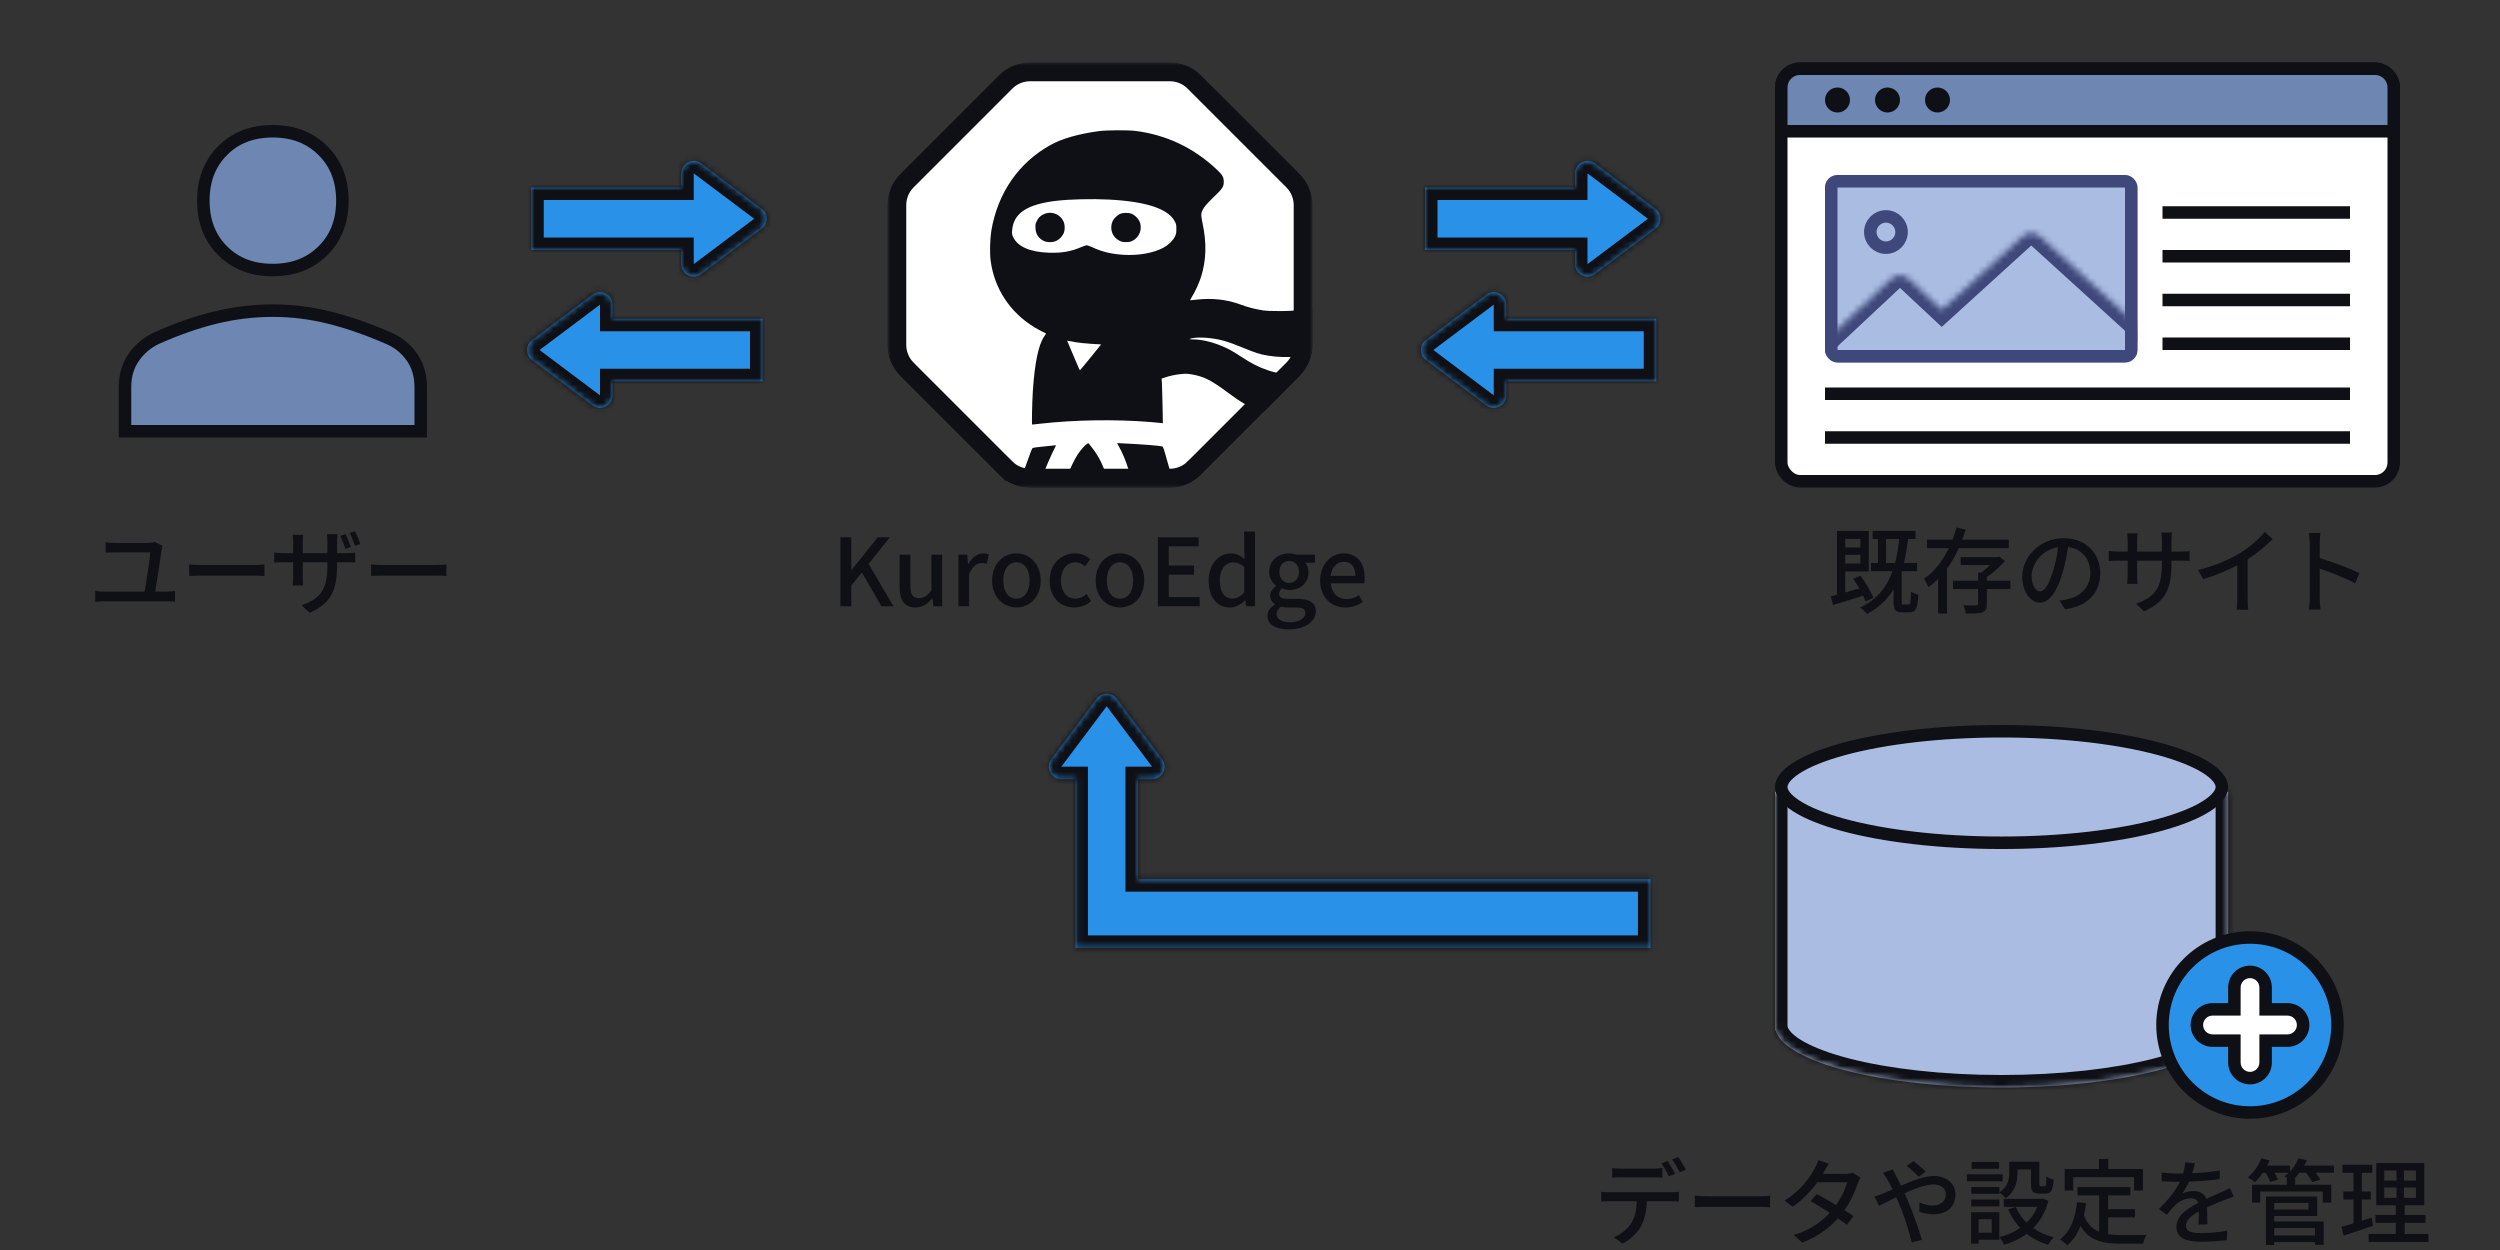 <svg width="400" height="200" viewBox="0 0 400 200" fill="none" xmlns="http://www.w3.org/2000/svg">
<rect x="0" y="0" width="400" height="200" fill="#333333" stroke="none"/>
<path d="M268.02 187.8L267.03 188.22C266.73 187.62 266.25 186.72 265.845 186.15L266.805 185.745C267.18 186.285 267.72 187.215 268.02 187.8ZM264.48 188.37H259.425C258.915 188.37 258.36 188.4 257.955 188.43V186.885C258.405 186.945 258.93 186.975 259.41 186.975H264.48C264.945 186.975 265.515 186.945 265.98 186.885V188.43C265.5 188.4 264.96 188.37 264.48 188.37ZM257.55 190.755H267.36C267.675 190.755 268.245 190.74 268.62 190.68V192.225C268.275 192.21 267.75 192.195 267.36 192.195H263.505C263.445 193.785 263.145 195.105 262.575 196.185C262.035 197.205 260.895 198.315 259.605 198.99L258.21 197.97C259.32 197.52 260.4 196.65 260.985 195.735C261.63 194.73 261.84 193.53 261.885 192.195H257.55C257.1 192.195 256.605 192.21 256.185 192.24V190.68C256.62 190.725 257.085 190.755 257.55 190.755ZM267.54 185.52L268.5 185.115C268.905 185.67 269.475 186.6 269.745 187.155L268.77 187.575C268.455 186.93 267.96 186.075 267.54 185.52ZM271.17 193.155V191.31C271.65 191.355 272.58 191.4 273.39 191.4H281.535C282.27 191.4 282.855 191.34 283.215 191.31V193.155C282.885 193.14 282.21 193.095 281.55 193.095H273.39C272.55 193.095 271.665 193.125 271.17 193.155ZM296.445 187.65L297.66 188.4C297.525 188.655 297.345 189.03 297.24 189.33C296.865 190.575 296.13 192.165 295.11 193.635C295.665 193.995 296.175 194.325 296.55 194.595L295.5 195.975C295.14 195.675 294.645 195.315 294.075 194.925C292.74 196.44 290.91 197.835 288.36 198.81L286.995 197.61C289.635 196.815 291.465 195.45 292.77 194.055C291.66 193.335 290.505 192.63 289.695 192.18L290.685 191.055C291.525 191.49 292.68 192.15 293.775 192.81C294.6 191.625 295.275 190.215 295.545 189.165H290.775C289.785 190.53 288.435 191.97 286.83 193.065L285.54 192.09C288.15 190.485 289.635 188.31 290.34 186.975C290.535 186.675 290.805 186.06 290.91 185.625L292.62 186.165C292.335 186.615 292.005 187.185 291.855 187.485L291.675 187.815H295.32C295.74 187.815 296.16 187.755 296.445 187.65ZM308.1 187.455L307.005 188.28C306.45 187.74 305.685 186.99 305.07 186.54L306.15 185.775C306.66 186.165 307.56 186.9 308.1 187.455ZM301.275 187.68L302.805 187.08C302.925 187.335 303.21 187.875 303.36 188.145C303.615 188.61 303.885 189.15 304.155 189.72C305.94 188.925 307.86 188.16 309.39 188.16C311.55 188.16 312.87 189.45 312.87 191.115C312.87 192.975 311.625 194.28 309.33 194.28C308.505 194.28 307.62 194.07 307.08 193.86L307.125 192.39C307.725 192.66 308.475 192.885 309.195 192.885C310.605 192.885 311.325 192.105 311.325 191.055C311.325 190.215 310.665 189.51 309.345 189.51C308.115 189.51 306.375 190.17 304.725 190.935C304.89 191.295 305.055 191.67 305.22 192.03C305.985 193.77 307.005 196.71 307.515 198.375L305.88 198.78C305.415 196.98 304.695 194.535 303.87 192.66L303.39 191.565C302.28 192.12 301.29 192.63 300.63 192.93L299.925 191.415C300.42 191.295 301.005 191.085 301.26 190.98C301.74 190.785 302.265 190.56 302.82 190.305C302.55 189.75 302.295 189.255 302.055 188.835C301.86 188.505 301.545 188.01 301.275 187.68ZM319.905 189.93V190.785C321.27 189.87 321.48 188.685 321.48 187.65V185.865H326.295V189.39C326.295 189.735 326.325 189.795 326.535 189.795H327.12C327.345 189.795 327.405 189.6 327.435 188.22C327.705 188.445 328.23 188.655 328.575 188.73C328.485 190.515 328.14 190.98 327.27 190.98H326.31C325.275 190.98 324.96 190.635 324.96 189.405V187.11H322.8V187.665C322.8 189.015 322.485 190.65 320.91 191.7C320.715 191.46 320.205 190.995 319.905 190.815V191.01H315.405V189.93H319.905ZM315.405 193.02V191.925H319.905V193.02H315.405ZM319.86 185.91V187.005H315.465V185.91H319.86ZM320.43 187.89V189H314.7V187.89H320.43ZM318.675 195.075H316.575V197.235H318.675V195.075ZM319.89 193.95V198.36H316.575V198.99H315.375V193.95H319.89ZM326.85 191.775L327.75 192.12C327.255 193.95 326.415 195.39 325.32 196.5C326.265 197.16 327.36 197.655 328.605 197.97C328.305 198.24 327.9 198.81 327.705 199.17C326.4 198.78 325.245 198.195 324.27 197.415C323.205 198.21 321.99 198.78 320.655 199.17C320.52 198.825 320.175 198.24 319.905 197.94C321.12 197.64 322.245 197.145 323.235 196.47C322.44 195.615 321.78 194.625 321.285 193.5L322.53 193.11C322.935 194.04 323.52 194.895 324.255 195.615C324.99 194.91 325.575 194.07 325.98 193.095H320.61V191.82H326.595L326.85 191.775ZM331.71 188.355V190.485H330.345V187.035H335.835V185.43H337.32V187.035H342.87V190.485H341.445V188.355H331.71ZM337.305 194.775V197.475C337.965 197.565 338.67 197.61 339.42 197.61C340.065 197.61 342.585 197.61 343.44 197.58C343.215 197.91 342.975 198.585 342.915 198.99H339.345C336.405 198.99 334.245 198.495 332.88 196.14C332.385 197.415 331.695 198.465 330.765 199.26C330.54 199.005 329.955 198.525 329.61 198.3C331.26 197.07 332.025 194.97 332.34 192.345L333.78 192.48C333.69 193.17 333.57 193.83 333.42 194.445C333.945 195.84 334.785 196.635 335.865 197.085V191.265H332.4V189.93H340.845V191.265H337.305V193.47H341.595V194.775H337.305ZM353.19 195.915H351.75C351.795 195.405 351.81 194.565 351.81 193.83C350.55 194.535 349.755 195.21 349.755 196.08C349.755 197.1 350.715 197.295 352.215 197.295C353.415 197.295 355.035 197.145 356.34 196.905L356.295 198.42C355.215 198.555 353.505 198.675 352.17 198.675C349.95 198.675 348.225 198.165 348.225 196.32C348.225 194.49 350.01 193.335 351.72 192.465C351.54 191.94 351.06 191.73 350.52 191.73C349.59 191.73 348.69 192.21 348.06 192.795C347.625 193.215 347.19 193.755 346.695 194.385L345.42 193.425C347.16 191.775 348.165 190.335 348.78 189.09H348.345C347.73 189.09 346.695 189.06 345.87 189V187.605C346.65 187.71 347.715 187.77 348.42 187.77C348.705 187.77 348.99 187.77 349.29 187.77C349.485 187.095 349.605 186.45 349.635 185.985L351.18 186.105C351.09 186.495 350.97 187.065 350.76 187.71C352.23 187.65 353.79 187.515 355.155 187.275V188.655C353.7 188.88 351.87 189 350.265 189.06C349.965 189.72 349.575 190.41 349.14 190.995C349.605 190.725 350.445 190.56 351.03 190.56C351.96 190.56 352.725 190.995 353.01 191.82C353.925 191.385 354.69 191.07 355.395 190.755C355.89 190.53 356.325 190.335 356.805 190.095L357.39 191.475C356.985 191.595 356.34 191.835 355.89 192.015C355.125 192.3 354.165 192.705 353.13 193.185C353.145 194.025 353.175 195.21 353.19 195.915ZM370.395 196.485H363.87V197.67H370.395V196.485ZM369.36 192.465H363.87V193.53H369.36V192.465ZM363.87 194.565V195.435H371.79V199.17H370.395V198.735H363.87V199.2H362.55V191.43H370.755V194.565H363.87ZM373.425 186.495V187.635H370.515C370.8 188.025 371.085 188.43 371.235 188.76L369.93 189.15C369.78 188.745 369.375 188.145 368.985 187.635H367.92C367.695 187.935 367.455 188.205 367.2 188.46H367.23V189.555H373.005V192.42H371.64V190.65H361.635V192.42H360.33V189.555H365.895V188.46H365.97C365.79 188.37 365.625 188.28 365.49 188.22C365.73 188.055 365.97 187.845 366.195 187.635H363.93C364.155 188.04 364.365 188.445 364.47 188.745L363.225 189.12C363.105 188.73 362.805 188.145 362.52 187.635H362.055C361.665 188.22 361.23 188.745 360.81 189.15C360.54 188.925 360 188.565 359.67 188.385C360.555 187.635 361.38 186.48 361.845 185.325L363.15 185.67C363.03 185.94 362.895 186.225 362.745 186.495H366.39V187.44C366.975 186.825 367.455 186.09 367.755 185.325L369.105 185.655C368.985 185.94 368.835 186.225 368.685 186.495H373.425ZM379.455 194.805L379.695 196.125C378.06 196.695 376.32 197.28 374.97 197.715L374.64 196.29C375.18 196.14 375.84 195.96 376.56 195.735V191.925H374.94V190.635H376.56V187.65H374.79V186.36H379.56V187.65H377.895V190.635H379.32V191.925H377.895V195.315C378.405 195.15 378.945 194.985 379.455 194.805ZM381.48 190.005V191.655H383.445V190.005H381.48ZM381.48 187.275V188.895H383.445V187.275H381.48ZM386.55 188.895V187.275H384.63V188.895H386.55ZM386.55 191.655V190.005H384.63V191.655H386.55ZM384.75 197.43H388.56V198.705H378.975V197.43H383.325V195.645H380.07V194.385H383.325V192.84H380.205V186.09H387.885V192.84H384.75V194.385H388.08V195.645H384.75V197.43Z" fill="#0F1015"/>
<mask id="mask0_1450_474" style="mask-type:luminance" maskUnits="userSpaceOnUse" x="142" y="10" width="68" height="68">
<path d="M210 10H142V78H210V10Z" fill="white"/>
</mask>
<g mask="url(#mask0_1450_474)">
<path d="M164.816 11.5H187.176C188.636 11.5 190.036 12.081 191.064 13.109L191.064 13.109L206.881 28.92C206.881 28.92 206.882 28.921 206.883 28.922C207.913 29.959 208.492 31.36 208.492 32.819V55.181C208.492 56.645 207.917 58.044 206.884 59.077L191.075 74.888C191.074 74.889 191.074 74.889 191.073 74.889C190.036 75.92 188.635 76.5 187.176 76.5H164.816C163.353 76.5 161.954 75.925 160.921 74.891L159.873 75.939L160.921 74.891L145.112 59.08C145.111 59.08 145.111 59.08 145.111 59.079C144.08 58.042 143.5 56.64 143.5 55.181V32.819C143.5 31.36 144.08 29.959 145.11 28.921C145.111 28.921 145.111 28.92 145.112 28.92L160.918 13.112C160.919 13.111 160.919 13.111 160.92 13.11C161.957 12.08 163.358 11.5 164.816 11.5Z" fill="white" stroke="#0F1015" stroke-width="3"/>
<path d="M191.318 76.652C189.978 77.543 189.072 77.589 188.151 77.002C187.945 76.873 187.717 76.637 187.602 76.447C187.488 76.241 187.146 75.175 186.765 73.797C186.186 71.688 186.11 71.475 185.95 71.429C185.562 71.307 182.646 71.079 179.693 70.942L178.726 70.896L178.992 71.376C179.578 72.404 180.119 73.698 180.591 75.206C180.773 75.792 180.895 76.294 180.872 76.325C180.812 76.386 177.424 77.314 177.386 77.284C177.37 77.269 177.241 76.858 177.096 76.37C176.472 74.315 175.749 72.899 174.622 71.498L174.15 70.904L173.929 71.018C173.632 71.17 172.924 71.97 172.437 72.701C171.942 73.447 171.257 74.863 170.77 76.157C170.572 76.683 170.389 77.139 170.359 77.17C170.313 77.216 167.078 76.073 166.941 75.959C166.834 75.883 168.364 72.358 168.958 71.277C168.973 71.254 168.889 71.246 168.775 71.254C168.653 71.269 167.862 71.353 167.001 71.437C166.141 71.52 165.372 71.627 165.281 71.657C165.113 71.734 165.007 72 164.177 74.353C163.636 75.898 163.591 75.997 163.18 76.34C162.571 76.865 161.604 77.132 160.865 76.766C160.865 76.766 162.449 78.015 164.961 78C168.159 77.985 187.625 78 187.625 78C187.625 78 189.567 77.939 191.318 76.652ZM177.279 31.996C183.377 32.309 186.894 33.489 187.915 35.567C188.105 35.94 188.128 36.078 188.128 36.717C188.128 37.38 188.105 37.486 187.877 37.951C187.572 38.567 186.872 39.252 186.095 39.679C184.519 40.554 181.961 41.004 179.563 40.829C177.591 40.684 176.297 40.372 174.645 39.618C174.257 39.451 173.876 39.306 173.785 39.306C173.693 39.306 173.305 39.443 172.917 39.603C171.265 40.311 169.78 40.57 167.725 40.501C164.733 40.402 162.746 39.534 162.03 38.027C161.825 37.578 161.809 37.494 161.847 36.961C162.045 34.189 164.23 32.735 169.019 32.187C171.166 31.943 174.637 31.86 177.279 31.996ZM202.181 65.924C202.151 65.901 201.633 65.734 201.298 65.612C199.783 65.079 198.558 64.371 196.54 62.879C193.746 60.792 192.574 60.206 190.572 59.886C189.917 59.78 189.673 59.78 188.927 59.856C188.052 59.94 187.267 60.107 186.346 60.412L185.859 60.572L185.912 61.379C185.935 61.82 185.981 63.434 186.011 64.957L186.057 67.729L185.722 67.675C185.539 67.653 184.755 67.576 183.979 67.516C178.49 67.074 171.988 67.173 166.545 67.782C165.814 67.866 165.182 67.934 165.144 67.934C165.068 67.934 165.136 64.531 165.25 62.643C165.54 58.127 166.156 55.135 167.085 53.81C167.253 53.574 167.382 53.369 167.367 53.353C167.352 53.346 167.123 53.232 166.849 53.102C166.575 52.973 165.989 52.653 165.547 52.387C161.627 50.026 159.099 46.196 158.505 41.719C158.338 40.478 158.399 38.209 158.619 36.877C159.647 30.854 163.005 26.004 168.105 23.187C169.925 22.175 172.544 21.428 175.833 20.979C177.028 20.819 180.423 20.796 181.619 20.941C186.658 21.565 191.097 23.69 194.82 27.253C195.604 28.007 195.794 28.365 195.802 29.058C195.809 29.872 195.619 30.162 194.279 31.441C192.703 32.941 192.201 33.656 192.201 34.433C192.201 34.593 192.285 35.111 192.383 35.59C193.091 38.872 193.015 41.658 192.147 44.369C191.843 45.313 191.249 46.608 190.731 47.453C190.541 47.765 190.396 48.031 190.404 48.039C190.419 48.054 190.868 48.009 191.409 47.948C193.975 47.651 196.327 47.917 198.588 48.762C199.578 49.136 200.803 49.455 201.946 49.638C202.646 49.745 203.247 49.775 204.991 49.775C207.122 49.767 208.363 49.577 210 49.288C210 49.288 209.992 54.1 209.992 55.036C209.992 55.973 209.84 56.658 209.84 56.658C206.909 57.404 203.293 57.206 201.055 56.475C200.621 56.331 199.601 55.942 198.778 55.6C196.365 54.595 195.139 54.26 193.343 54.077C192.33 53.978 191.356 53.985 190.808 54.107C190.168 54.244 190.183 54.305 190.868 54.305C192.163 54.305 193.769 54.663 195.307 55.288C196.456 55.752 197.256 56.186 198.687 57.138C201.443 58.965 204.039 59.985 208.021 60.061L202.181 65.924ZM172.14 54.762C172.65 54.846 173.762 54.96 174.622 55.013L176.183 55.105L174.508 57.176C173.579 58.31 172.81 59.247 172.787 59.247C172.765 59.254 172.513 58.714 172.239 58.051C171.958 57.397 171.508 56.331 171.234 55.683L170.739 54.511L170.983 54.556C171.12 54.579 171.638 54.671 172.14 54.762Z" fill="#0F1015"/>
<path d="M177.37 31.928C183.468 32.24 186.985 33.421 188.006 35.499C188.196 35.872 188.219 36.009 188.219 36.649C188.219 37.311 188.196 37.418 187.968 37.882C187.663 38.499 186.963 39.184 186.186 39.611C184.61 40.486 182.052 40.936 179.654 40.761C177.682 40.616 176.388 40.304 174.736 39.55C174.348 39.382 173.967 39.238 173.876 39.238C173.784 39.238 173.396 39.375 173.008 39.535C171.356 40.243 169.871 40.502 167.816 40.433C164.824 40.334 162.837 39.466 162.121 37.959C161.916 37.509 161.9 37.426 161.938 36.893C162.136 34.121 164.321 32.667 169.11 32.119C171.257 31.875 174.728 31.791 177.37 31.928Z" fill="white"/>
<path d="M172.141 54.762C172.651 54.846 173.762 54.96 174.622 55.014L176.183 55.105L174.508 57.176C173.579 58.31 172.81 59.247 172.788 59.247C172.765 59.255 172.514 58.714 172.24 58.051C171.958 57.397 171.509 56.331 171.235 55.684L170.74 54.511L170.983 54.557C171.12 54.58 171.638 54.671 172.141 54.762Z" fill="white"/>
<path d="M166.993 34.273C166.429 34.54 166.11 34.867 165.843 35.453C165.668 35.849 165.645 35.963 165.676 36.519C165.729 37.471 166.163 38.133 166.993 38.544C167.526 38.803 168.416 38.811 168.987 38.552C169.452 38.347 169.947 37.844 170.175 37.342C170.426 36.793 170.403 35.903 170.129 35.362C169.52 34.189 168.157 33.717 166.993 34.273Z" fill="#0F1015"/>
<path d="M179.303 34.182C178.854 34.342 178.199 34.958 178.009 35.407C177.491 36.618 177.963 37.958 179.12 38.522C179.486 38.704 179.653 38.735 180.163 38.735C180.674 38.735 180.841 38.704 181.206 38.522C182.348 37.966 182.851 36.519 182.303 35.392C182.051 34.874 181.465 34.334 180.986 34.174C180.544 34.022 179.737 34.029 179.303 34.182Z" fill="#0F1015"/>
</g>
<path d="M134.469 97V85.96H136.209V91.18H136.254L140.454 85.96H142.389L138.969 90.22L142.959 97H141.024L137.904 91.6L136.209 93.67V97H134.469ZM146.461 97.195C144.706 97.195 143.941 96.04 143.941 93.94V88.75H145.666V93.73C145.666 95.155 146.071 95.71 147.046 95.71C147.811 95.71 148.336 95.35 149.026 94.48V88.75H150.751V97H149.341L149.206 95.755H149.161C148.411 96.625 147.601 97.195 146.461 97.195ZM153.347 97V88.75H154.757L154.892 90.235H154.937C155.522 89.17 156.392 88.54 157.277 88.54C157.682 88.54 157.952 88.6 158.207 88.72L157.892 90.22C157.607 90.13 157.397 90.085 157.067 90.085C156.392 90.085 155.582 90.55 155.057 91.855V97H153.347ZM162.624 97.195C160.584 97.195 158.739 95.62 158.739 92.89C158.739 90.13 160.584 88.54 162.624 88.54C164.664 88.54 166.509 90.13 166.509 92.89C166.509 95.62 164.664 97.195 162.624 97.195ZM162.624 95.785C163.929 95.785 164.739 94.63 164.739 92.89C164.739 91.135 163.929 89.965 162.624 89.965C161.334 89.965 160.524 91.135 160.524 92.89C160.524 94.63 161.334 95.785 162.624 95.785ZM171.898 97.195C169.663 97.195 167.953 95.62 167.953 92.89C167.953 90.13 169.858 88.54 172.033 88.54C173.083 88.54 173.848 88.96 174.448 89.485L173.593 90.61C173.143 90.205 172.678 89.965 172.108 89.965C170.728 89.965 169.738 91.135 169.738 92.89C169.738 94.63 170.683 95.785 172.063 95.785C172.753 95.785 173.368 95.455 173.863 95.035L174.568 96.175C173.818 96.85 172.843 97.195 171.898 97.195ZM179.191 97.195C177.151 97.195 175.306 95.62 175.306 92.89C175.306 90.13 177.151 88.54 179.191 88.54C181.231 88.54 183.076 90.13 183.076 92.89C183.076 95.62 181.231 97.195 179.191 97.195ZM179.191 95.785C180.496 95.785 181.306 94.63 181.306 92.89C181.306 91.135 180.496 89.965 179.191 89.965C177.901 89.965 177.091 91.135 177.091 92.89C177.091 94.63 177.901 95.785 179.191 95.785ZM185.255 97V85.96H191.78V87.415H186.995V90.49H191.045V91.96H186.995V95.53H191.945V97H185.255ZM196.788 97.195C194.718 97.195 193.383 95.62 193.383 92.89C193.383 90.205 195.078 88.54 196.923 88.54C197.868 88.54 198.468 88.9 199.143 89.47L199.068 88.105V85.045H200.793V97H199.383L199.233 96.07H199.188C198.573 96.7 197.718 97.195 196.788 97.195ZM197.193 95.77C197.883 95.77 198.468 95.455 199.068 94.765V90.73C198.453 90.175 197.868 89.98 197.253 89.98C196.098 89.98 195.168 91.075 195.168 92.86C195.168 94.735 195.903 95.77 197.193 95.77ZM206.207 100.705C204.227 100.705 202.787 99.97 202.787 98.53C202.787 97.84 203.222 97.195 203.987 96.73V96.655C203.567 96.4 203.237 95.965 203.237 95.29C203.237 94.645 203.702 94.09 204.152 93.76V93.7C203.597 93.265 203.072 92.485 203.072 91.51C203.072 89.635 204.557 88.54 206.267 88.54C206.732 88.54 207.152 88.63 207.467 88.75H210.392V90.04H208.817C209.132 90.37 209.357 90.925 209.357 91.555C209.357 93.355 207.992 94.39 206.267 94.39C205.892 94.39 205.472 94.3 205.112 94.135C204.842 94.375 204.662 94.615 204.662 95.005C204.662 95.5 204.992 95.815 206.042 95.815H207.557C209.507 95.815 210.527 96.415 210.527 97.825C210.527 99.415 208.847 100.705 206.207 100.705ZM206.267 93.28C207.122 93.28 207.827 92.605 207.827 91.51C207.827 90.4 207.137 89.755 206.267 89.755C205.397 89.755 204.707 90.385 204.707 91.51C204.707 92.605 205.412 93.28 206.267 93.28ZM206.462 99.565C207.902 99.565 208.862 98.86 208.862 98.095C208.862 97.405 208.322 97.195 207.317 97.195H206.072C205.682 97.195 205.307 97.15 204.962 97.075C204.467 97.435 204.257 97.855 204.257 98.275C204.257 99.085 205.097 99.565 206.462 99.565ZM215.244 97.195C213.009 97.195 211.224 95.605 211.224 92.89C211.224 90.205 213.054 88.54 214.989 88.54C217.179 88.54 218.349 90.115 218.349 92.455C218.349 92.785 218.319 93.13 218.274 93.325H212.919C213.054 94.9 214.044 95.845 215.469 95.845C216.204 95.845 216.834 95.62 217.434 95.23L218.034 96.325C217.269 96.835 216.324 97.195 215.244 97.195ZM212.904 92.14H216.864C216.864 90.715 216.219 89.89 215.019 89.89C213.984 89.89 213.069 90.685 212.904 92.14Z" fill="#0F1015"/>
<mask id="path-10-inside-1_1450_474" fill="white">
<path fill-rule="evenodd" clip-rule="evenodd" d="M85.131 54.4C84.065 55.2 84.065 56.8 85.131 57.599L94.799 64.856C96.118 65.846 98 64.905 98 63.257V61H117H122V51H117H98V48.743C98 47.095 96.118 46.154 94.799 47.144L85.131 54.4Z"/>
</mask>
<path fill-rule="evenodd" clip-rule="evenodd" d="M85.131 54.4C84.065 55.2 84.065 56.8 85.131 57.599L94.799 64.856C96.118 65.846 98 64.905 98 63.257V61H117H122V51H117H98V48.743C98 47.095 96.118 46.154 94.799 47.144L85.131 54.4Z" fill="#2A91E9"/>
<path d="M85.131 57.599L83.931 59.199L83.931 59.199L85.131 57.599ZM85.131 54.4L83.931 52.801L83.931 52.801L85.131 54.4ZM94.799 64.856L96 63.257L96 63.257L94.799 64.856ZM98 61V59H96V61H98ZM122 61V63H124V61H122ZM122 51H124V49H122V51ZM98 51H96V53H98V51ZM94.799 47.144L93.599 45.544L93.599 45.544L94.799 47.144ZM86.332 56L86.332 56L83.931 52.801C81.799 54.401 81.799 57.599 83.931 59.199L86.332 56ZM96 63.257L86.332 56L83.931 59.199L93.599 66.456L96 63.257ZM96 63.257L96 63.257L93.599 66.456C96.236 68.435 100 66.553 100 63.257H96ZM96 61V63.257H100V61H96ZM117 59H98V63H117V59ZM122 59H117V63H122V59ZM120 51V61H124V51H120ZM117 53H122V49H117V53ZM98 53H117V49H98V53ZM96 48.743V51H100V48.743H96ZM96 48.743L96 48.743H100C100 45.447 96.236 43.565 93.599 45.544L96 48.743ZM86.332 56L96 48.743L93.599 45.544L83.931 52.801L86.332 56Z" fill="#0F1015" mask="url(#path-10-inside-1_1450_474)"/>
<mask id="path-12-inside-2_1450_474" fill="white">
<path fill-rule="evenodd" clip-rule="evenodd" d="M121.869 36.6C122.935 35.8 122.935 34.2 121.869 33.401L112.201 26.144C110.882 25.154 109 26.095 109 27.744V30L90 30L85 30V40H90L109 40V42.257C109 43.905 110.882 44.846 112.201 43.856L121.869 36.6Z"/>
</mask>
<path fill-rule="evenodd" clip-rule="evenodd" d="M121.869 36.6C122.935 35.8 122.935 34.2 121.869 33.401L112.201 26.144C110.882 25.154 109 26.095 109 27.744V30L90 30L85 30V40H90L109 40V42.257C109 43.905 110.882 44.846 112.201 43.856L121.869 36.6Z" fill="#2A91E9"/>
<path d="M121.869 33.401L123.069 31.801L123.069 31.801L121.869 33.401ZM121.869 36.6L123.069 38.199L123.069 38.199L121.869 36.6ZM112.201 26.144L111 27.744L111 27.744L112.201 26.144ZM109 30V32H111V30H109ZM85 30V28H83V30H85ZM85 40H83V42H85V40ZM109 40H111V38H109V40ZM112.201 43.856L113.401 45.456L113.401 45.456L112.201 43.856ZM120.668 35L120.668 35L123.069 38.199C125.201 36.599 125.201 33.401 123.069 31.801L120.668 35ZM111 27.744L120.668 35L123.069 31.801L113.401 24.544L111 27.744ZM111 27.744L111 27.744L113.401 24.544C110.764 22.565 107 24.447 107 27.744L111 27.744ZM111 30V27.744L107 27.744V30H111ZM90 32L109 32V28L90 28V32ZM85 32L90 32V28H85V32ZM87 40V30L83 30V40H87ZM90 38H85V42H90V38ZM109 38L90 38V42L109 42V38ZM111 42.257V40H107V42.257H111ZM111 42.257L111 42.257H107C107 45.553 110.764 47.435 113.401 45.456L111 42.257ZM120.668 35L111 42.257L113.401 45.456L123.069 38.199L120.668 35Z" fill="#0F1015" mask="url(#path-12-inside-2_1450_474)"/>
<mask id="path-14-inside-3_1450_474" fill="white">
<path fill-rule="evenodd" clip-rule="evenodd" d="M228.131 54.4C227.065 55.2 227.065 56.8 228.131 57.599L237.799 64.856C239.118 65.846 241 64.905 241 63.257V61H260H265V51H260H241V48.743C241 47.095 239.118 46.154 237.799 47.144L228.131 54.4Z"/>
</mask>
<path fill-rule="evenodd" clip-rule="evenodd" d="M228.131 54.4C227.065 55.2 227.065 56.8 228.131 57.599L237.799 64.856C239.118 65.846 241 64.905 241 63.257V61H260H265V51H260H241V48.743C241 47.095 239.118 46.154 237.799 47.144L228.131 54.4Z" fill="#2A91E9"/>
<path d="M228.131 57.599L226.931 59.199L226.931 59.199L228.131 57.599ZM228.131 54.4L226.931 52.801L226.931 52.801L228.131 54.4ZM237.799 64.856L239 63.257L239 63.257L237.799 64.856ZM241 61V59H239V61H241ZM265 61V63H267V61H265ZM265 51H267V49H265V51ZM241 51H239V53H241V51ZM237.799 47.144L236.599 45.544L236.599 45.544L237.799 47.144ZM229.332 56L229.332 56L226.931 52.801C224.799 54.401 224.799 57.599 226.931 59.199L229.332 56ZM239 63.257L229.332 56L226.931 59.199L236.599 66.456L239 63.257ZM239 63.257L239 63.257L236.599 66.456C239.236 68.435 243 66.553 243 63.257H239ZM239 61V63.257H243V61H239ZM260 59H241V63H260V59ZM265 59H260V63H265V59ZM263 51V61H267V51H263ZM260 53H265V49H260V53ZM241 53H260V49H241V53ZM239 48.743V51H243V48.743H239ZM239 48.743L239 48.743H243C243 45.447 239.236 43.565 236.599 45.544L239 48.743ZM229.332 56L239 48.743L236.599 45.544L226.931 52.801L229.332 56Z" fill="#0F1015" mask="url(#path-14-inside-3_1450_474)"/>
<mask id="path-16-inside-4_1450_474" fill="white">
<path fill-rule="evenodd" clip-rule="evenodd" d="M264.869 36.6C265.935 35.8 265.935 34.2 264.869 33.401L255.201 26.144C253.882 25.154 252 26.095 252 27.744V30L233 30L228 30V40H233L252 40V42.257C252 43.905 253.882 44.846 255.201 43.856L264.869 36.6Z"/>
</mask>
<path fill-rule="evenodd" clip-rule="evenodd" d="M264.869 36.6C265.935 35.8 265.935 34.2 264.869 33.401L255.201 26.144C253.882 25.154 252 26.095 252 27.744V30L233 30L228 30V40H233L252 40V42.257C252 43.905 253.882 44.846 255.201 43.856L264.869 36.6Z" fill="#2A91E9"/>
<path d="M264.869 33.401L266.069 31.801L266.069 31.801L264.869 33.401ZM264.869 36.6L266.069 38.199L266.069 38.199L264.869 36.6ZM255.201 26.144L254 27.744L254 27.744L255.201 26.144ZM252 30V32H254V30H252ZM228 30V28H226V30H228ZM228 40H226V42H228V40ZM252 40H254V38H252V40ZM255.201 43.856L256.401 45.456L256.401 45.456L255.201 43.856ZM263.668 35L263.668 35L266.069 38.199C268.201 36.599 268.201 33.401 266.069 31.801L263.668 35ZM254 27.744L263.668 35L266.069 31.801L256.401 24.544L254 27.744ZM254 27.744L254 27.744L256.401 24.544C253.764 22.565 250 24.447 250 27.744L254 27.744ZM254 30V27.744L250 27.744V30H254ZM233 32L252 32V28L233 28V32ZM228 32L233 32V28H228V32ZM230 40V30L226 30V40H230ZM233 38H228V42H233V38ZM252 38L233 38V42L252 42V38ZM254 42.257V40H250V42.257H254ZM254 42.257L254 42.257H250C250 45.553 253.764 47.435 256.401 45.456L254 42.257ZM263.668 35L254 42.257L256.401 45.456L266.069 38.199L263.668 35Z" fill="#0F1015" mask="url(#path-16-inside-4_1450_474)"/>
<mask id="path-18-inside-5_1450_474" fill="white">
<path fill-rule="evenodd" clip-rule="evenodd" d="M356.5 126.684H284V164.079V164.842H284.106C285.529 169.965 301.168 174 320.25 174C339.332 174 354.971 169.965 356.394 164.842H356.5V164.079V126.684Z"/>
</mask>
<path fill-rule="evenodd" clip-rule="evenodd" d="M356.5 126.684H284V164.079V164.842H284.106C285.529 169.965 301.168 174 320.25 174C339.332 174 354.971 169.965 356.394 164.842H356.5V164.079V126.684Z" fill="#AABCE2"/>
<path d="M284 126.684V124.684H282V126.684H284ZM356.5 126.684H358.5V124.684H356.5V126.684ZM284 164.842H282V166.842H284V164.842ZM284.106 164.842L286.033 164.306L285.626 162.842H284.106V164.842ZM356.394 164.842V162.842H354.874L354.467 164.306L356.394 164.842ZM356.5 164.842V166.842H358.5V164.842H356.5ZM284 128.684H356.5V124.684H284V128.684ZM286 164.079V126.684H282V164.079H286ZM286 164.842V164.079H282V164.842H286ZM284.106 162.842H284V166.842H284.106V162.842ZM320.25 172C310.832 172 302.324 171.002 296.05 169.404C292.905 168.603 290.403 167.671 288.647 166.689C286.803 165.657 286.166 164.788 286.033 164.306L282.179 165.377C282.757 167.457 284.609 169.013 286.694 170.18C288.867 171.395 291.734 172.432 295.062 173.28C301.734 174.98 310.586 176 320.25 176V172ZM354.467 164.306C354.334 164.788 353.697 165.657 351.853 166.689C350.097 167.671 347.595 168.603 344.45 169.404C338.176 171.002 329.668 172 320.25 172V176C329.914 176 338.766 174.98 345.438 173.28C348.766 172.432 351.633 171.395 353.806 170.18C355.891 169.013 357.743 167.457 358.321 165.377L354.467 164.306ZM356.5 162.842H356.394V166.842H356.5V162.842ZM354.5 164.079V164.842H358.5V164.079H354.5ZM354.5 126.684V164.079H358.5V126.684H354.5Z" fill="#0F1015" mask="url(#path-18-inside-5_1450_474)"/>
<path d="M355.5 125.921C355.5 126.763 354.864 127.807 353.108 128.943C351.396 130.051 348.852 131.087 345.619 131.972C339.167 133.738 330.197 134.842 320.25 134.842C310.303 134.842 301.333 133.738 294.881 131.972C291.648 131.087 289.104 130.051 287.392 128.943C285.636 127.807 285 126.763 285 125.921C285 125.079 285.636 124.035 287.392 122.899C289.104 121.791 291.648 120.755 294.881 119.87C301.333 118.105 310.303 117 320.25 117C330.197 117 339.167 118.105 345.619 119.87C348.852 120.755 351.396 121.791 353.108 122.899C354.864 124.035 355.5 125.079 355.5 125.921Z" fill="#AABCE2" stroke="#0F1015" stroke-width="2"/>
<circle cx="360" cy="164" r="14" fill="#2A91E9" stroke="#0F1015" stroke-width="2"/>
<path fill-rule="evenodd" clip-rule="evenodd" d="M357.5 170C357.5 171.381 358.619 172.5 360 172.5C361.381 172.5 362.5 171.381 362.5 170V166.5H366C367.381 166.5 368.5 165.381 368.5 164C368.5 162.619 367.381 161.5 366 161.5H362.5V158C362.5 156.619 361.381 155.5 360 155.5C358.619 155.5 357.5 156.619 357.5 158V161.5H354C352.619 161.5 351.5 162.619 351.5 164C351.5 165.381 352.619 166.5 354 166.5H357.5V170Z" fill="white"/>
<path d="M362.5 166.5V165.5H361.5V166.5H362.5ZM362.5 161.5H361.5V162.5H362.5V161.5ZM357.5 161.5V162.5H358.5V161.5H357.5ZM357.5 166.5H358.5V165.5H357.5V166.5ZM360 171.5C359.172 171.5 358.5 170.828 358.5 170H356.5C356.5 171.933 358.067 173.5 360 173.5V171.5ZM361.5 170C361.5 170.828 360.828 171.5 360 171.5V173.5C361.933 173.5 363.5 171.933 363.5 170H361.5ZM361.5 166.5V170H363.5V166.5H361.5ZM366 165.5H362.5V167.5H366V165.5ZM367.5 164C367.5 164.828 366.828 165.5 366 165.5V167.5C367.933 167.5 369.5 165.933 369.5 164H367.5ZM366 162.5C366.828 162.5 367.5 163.172 367.5 164H369.5C369.5 162.067 367.933 160.5 366 160.5V162.5ZM362.5 162.5H366V160.5H362.5V162.5ZM361.5 158V161.5H363.5V158H361.5ZM360 156.5C360.828 156.5 361.5 157.172 361.5 158H363.5C363.5 156.067 361.933 154.5 360 154.5V156.5ZM358.5 158C358.5 157.172 359.172 156.5 360 156.5V154.5C358.067 154.5 356.5 156.067 356.5 158H358.5ZM358.5 161.5V158H356.5V161.5H358.5ZM354 162.5H357.5V160.5H354V162.5ZM352.5 164C352.5 163.172 353.172 162.5 354 162.5V160.5C352.067 160.5 350.5 162.067 350.5 164H352.5ZM354 165.5C353.172 165.5 352.5 164.828 352.5 164H350.5C350.5 165.933 352.067 167.5 354 167.5V165.5ZM357.5 165.5H354V167.5H357.5V165.5ZM358.5 170V166.5H356.5V170H358.5Z" fill="#0F1015"/>
<path d="M35.623 40.118L34.915 40.825L35.623 40.118C33.579 38.074 32.535 35.435 32.535 32.111C32.535 28.787 33.579 26.144 35.623 24.095L34.915 23.389L35.623 24.095C37.667 22.046 40.306 21 43.629 21C46.952 21 49.603 22.046 51.667 24.098C53.73 26.148 54.782 28.79 54.782 32.111C54.782 35.432 53.73 38.071 51.668 40.115C49.604 42.161 46.953 43.205 43.629 43.205C40.305 43.205 37.666 42.161 35.623 40.118ZM62.203 54.127L62.205 54.127C63.745 54.797 64.977 55.804 65.921 57.158C66.84 58.479 67.317 60.059 67.317 61.941V69H20V61.952C20 60.081 20.472 58.511 21.382 57.199C22.321 55.846 23.527 54.823 25.016 54.119C28.314 52.64 31.48 51.536 34.514 50.802C37.545 50.069 40.581 49.703 43.627 49.703C46.723 49.703 49.769 50.081 52.764 50.836C55.779 51.597 58.925 52.692 62.203 54.127Z" fill="#6D86B2" stroke="#0F1015" stroke-width="2"/>
<path d="M24.837 94.66H26.697C27.177 94.66 27.627 94.615 28.002 94.555V96.28C27.596 96.235 27.012 96.205 26.697 96.205H16.631C16.197 96.205 15.716 96.235 15.236 96.28V94.555C15.687 94.63 16.181 94.66 16.631 94.66H23.142C23.427 93.025 23.997 89.395 24.041 88.375H18.447C17.877 88.375 17.396 88.405 16.901 88.435V86.77C17.366 86.815 17.936 86.875 18.431 86.875H23.622C23.951 86.875 24.537 86.8 24.747 86.71L26.006 87.325C25.931 87.49 25.887 87.775 25.872 87.895C25.692 89.275 25.107 93.01 24.837 94.66ZM30.267 92.155V90.31C30.747 90.355 31.677 90.4 32.486 90.4H40.632C41.367 90.4 41.952 90.34 42.312 90.31V92.155C41.981 92.14 41.306 92.095 40.647 92.095H32.486C31.646 92.095 30.762 92.125 30.267 92.155ZM57.663 87.055L56.809 87.34C56.569 86.68 56.254 85.84 55.953 85.27L56.809 85C57.093 85.555 57.468 86.455 57.663 87.055ZM56.133 87.52L55.264 87.82C55.038 87.175 54.739 86.32 54.438 85.735L55.294 85.465C55.563 86.02 55.938 86.935 56.133 87.52ZM53.928 88.51H55.324C56.059 88.51 56.538 88.465 56.824 88.42V90.01C56.599 89.98 56.059 89.965 55.339 89.965H53.928V90.475C53.928 94.345 53.044 96.49 49.533 98.05L48.258 96.85C51.063 95.83 52.383 94.54 52.383 90.565V89.965H48.438V92.215C48.438 92.815 48.483 93.46 48.498 93.67H46.834C46.864 93.46 46.908 92.83 46.908 92.215V89.965H45.438C44.748 89.965 44.133 89.995 43.879 90.01V88.39C44.074 88.42 44.748 88.51 45.438 88.51H46.908V86.785C46.908 86.26 46.849 85.78 46.834 85.57H48.514C48.483 85.78 48.438 86.23 48.438 86.785V88.51H52.383V86.77C52.383 86.17 52.339 85.675 52.309 85.465H54.004C53.989 85.69 53.928 86.17 53.928 86.77V88.51ZM59.373 92.155V90.31C59.853 90.355 60.783 90.4 61.593 90.4H69.739C70.474 90.4 71.058 90.34 71.418 90.31V92.155C71.088 92.14 70.413 92.095 69.754 92.095H61.593C60.754 92.095 59.868 92.125 59.373 92.155Z" fill="#0F1015"/>
<rect x="285" y="11" width="98" height="66" rx="3" fill="white" stroke="#0F1015" stroke-width="2"/>
<path d="M288 11H380C381.657 11 383 12.343 383 14V21H285V14C285 12.343 286.343 11 288 11Z" fill="#6D86B2" stroke="#0F1015" stroke-width="2"/>
<rect x="292" y="62" width="84" height="2" fill="#0F1015"/>
<rect x="292" y="69" width="84" height="2" fill="#0F1015"/>
<circle cx="294" cy="16" r="2" fill="#0F1015"/>
<circle cx="302" cy="16" r="2" fill="#0F1015"/>
<circle cx="310" cy="16" r="2" fill="#0F1015"/>
<g clip-path="url(#clip0_1450_474)">
<rect x="292" y="28" width="50" height="30" fill="#AABCE2"/>
<mask id="path-36-inside-6_1450_474" fill="white">
<path fill-rule="evenodd" clip-rule="evenodd" d="M326.346 37.802C325.583 37.108 324.417 37.108 323.654 37.802L310.693 49.588L305.366 44.606C304.597 43.887 303.403 43.887 302.634 44.606L280.637 65.18C279.312 66.419 280.189 68.641 282.003 68.641H325.997C327.411 68.641 328.256 67.292 327.932 66.109H352.304C354.132 66.109 355.002 63.86 353.649 62.63L326.346 37.802Z"/>
</mask>
<path d="M323.654 37.802L322.309 36.322L322.309 36.322L323.654 37.802ZM326.346 37.802L325 39.282L325 39.282L326.346 37.802ZM310.693 49.588L309.327 51.049L310.674 52.309L312.038 51.068L310.693 49.588ZM305.366 44.606L304 46.067L304 46.067L305.366 44.606ZM302.634 44.606L301.268 43.145L301.268 43.145L302.634 44.606ZM280.637 65.18L282.003 66.641L282.003 66.641L280.637 65.18ZM327.932 66.109V64.109H325.312L326.003 66.637L327.932 66.109ZM353.649 62.63L354.995 61.15L354.995 61.15L353.649 62.63ZM325 39.282L325 39.282L327.691 36.322C326.165 34.935 323.835 34.935 322.309 36.322L325 39.282ZM312.038 51.068L325 39.282L322.309 36.322L309.347 48.108L312.038 51.068ZM304 46.067L309.327 51.049L312.059 48.127L306.732 43.145L304 46.067ZM304 46.067L304 46.067L306.732 43.145C305.195 41.707 302.805 41.707 301.268 43.145L304 46.067ZM282.003 66.641L304 46.067L301.268 43.145L279.271 63.719L282.003 66.641ZM282.003 66.641L282.003 66.641L279.271 63.719C276.621 66.198 278.375 70.641 282.003 70.641V66.641ZM325.997 66.641H282.003V70.641H325.997V66.641ZM326.003 66.637C326 66.624 326.002 66.621 326.001 66.629C326 66.633 325.998 66.638 325.996 66.643C325.994 66.648 325.992 66.651 325.99 66.654C325.989 66.656 325.989 66.656 325.991 66.654C325.993 66.651 325.997 66.648 326.003 66.645C326.01 66.642 326.015 66.64 326.017 66.639C326.018 66.639 326.017 66.64 326.014 66.64C326.011 66.64 326.006 66.641 325.997 66.641V70.641C328.862 70.641 330.497 67.907 329.861 65.582L326.003 66.637ZM352.304 64.109H327.932V68.109H352.304V64.109ZM352.304 64.109C352.312 64.117 352.316 64.122 352.318 64.124C352.319 64.125 352.318 64.125 352.317 64.122C352.315 64.12 352.314 64.116 352.312 64.112C352.311 64.108 352.309 64.104 352.309 64.101C352.307 64.094 352.308 64.091 352.308 64.094C352.307 64.097 352.306 64.103 352.304 64.109C352.301 64.117 352.298 64.121 352.296 64.124C352.295 64.126 352.296 64.124 352.301 64.12C352.304 64.117 352.308 64.115 352.312 64.113C352.316 64.111 352.319 64.11 352.322 64.109C352.325 64.108 352.326 64.108 352.324 64.108C352.322 64.109 352.315 64.109 352.304 64.109V68.109C355.96 68.109 357.7 63.61 354.995 61.15L352.304 64.109ZM325 39.282L352.304 64.109L354.995 61.15L327.691 36.322L325 39.282Z" fill="#3E487A" mask="url(#path-36-inside-6_1450_474)"/>
<path d="M304.25 37.125C304.25 38.506 303.131 39.625 301.75 39.625C300.369 39.625 299.25 38.506 299.25 37.125C299.25 35.744 300.369 34.625 301.75 34.625C303.131 34.625 304.25 35.744 304.25 37.125Z" stroke="#3E487A" stroke-width="2"/>
</g>
<rect x="293" y="29" width="48" height="28" rx="1" stroke="#3E487A" stroke-width="2"/>
<rect x="346" y="33" width="30" height="2" fill="#0F1015"/>
<rect x="346" y="40" width="30" height="2" fill="#0F1015"/>
<rect x="346" y="47" width="30" height="2" fill="#0F1015"/>
<rect x="346" y="54" width="30" height="2" fill="#0F1015"/>
<path d="M297.66 86.23H295.245V87.595H297.66V86.23ZM295.245 90.16H297.66V88.765H295.245V90.16ZM299.73 95.65L298.485 96.235C298.395 95.965 298.26 95.65 298.095 95.32C296.385 95.86 294.645 96.4 293.28 96.82L292.92 95.425C293.22 95.35 293.55 95.26 293.91 95.17V84.955H299.01V91.435H295.245V94.795C295.965 94.6 296.715 94.375 297.495 94.15C297.18 93.61 296.835 93.085 296.505 92.62L297.66 92.11C298.515 93.205 299.37 94.66 299.73 95.65ZM301.77 90.07H303.21C303.51 88.915 303.72 87.655 303.885 86.245H301.77V90.07ZM304.59 96.73H305.37C305.67 96.73 305.73 96.475 305.76 94.645C306.03 94.87 306.585 95.08 306.93 95.17C306.825 97.39 306.51 97.975 305.52 97.975H304.38C303.225 97.975 302.97 97.555 302.97 96.28V94.285C301.98 95.935 300.615 97.225 298.74 98.215C298.545 97.96 297.96 97.42 297.615 97.195C300.27 95.95 301.845 94.06 302.805 91.39H299.37V90.07H300.48V86.245H299.625V84.94H306.48V86.245H305.295C305.13 87.64 304.905 88.915 304.62 90.07H306.735V91.39H304.245L304.23 91.435H304.275V96.265C304.275 96.685 304.32 96.73 304.59 96.73ZM321.405 87.7H313.41C312.885 88.855 312.27 89.965 311.52 90.985V98.155H310.095V92.635C309.615 93.115 309.105 93.55 308.55 93.94C308.4 93.565 308.055 92.935 307.845 92.605C309.57 91.42 310.89 89.635 311.82 87.7H308.31V86.35H312.405C312.66 85.705 312.87 85.045 313.035 84.4L314.505 84.76C314.34 85.285 314.16 85.825 313.965 86.35H321.405V87.7ZM321.66 92.92V94.24H317.895V96.625C317.895 97.36 317.745 97.75 317.19 97.975C316.65 98.17 315.81 98.17 314.55 98.17C314.49 97.78 314.325 97.24 314.145 96.835C315.045 96.88 315.915 96.865 316.17 96.865C316.425 96.85 316.5 96.79 316.5 96.595V94.24H312.48V92.92H316.5V91.615H316.995C317.475 91.27 317.985 90.835 318.42 90.4H313.71V89.14H319.62L319.905 89.065L320.79 89.755C320.01 90.64 318.93 91.63 317.895 92.335V92.92H321.66ZM326.43 94.63C327.075 94.63 327.795 93.67 328.485 91.375C328.86 90.205 329.145 88.855 329.295 87.55C326.625 87.985 325.065 90.31 325.065 92.14C325.065 93.85 325.83 94.63 326.43 94.63ZM330.42 97.495L329.535 96.085C330.06 96.04 330.495 95.965 330.855 95.875C332.76 95.44 334.455 94.06 334.455 91.66C334.455 89.5 333.165 87.805 330.885 87.52C330.675 88.855 330.405 90.295 330 91.69C329.1 94.72 327.87 96.415 326.385 96.415C324.915 96.415 323.565 94.75 323.565 92.275C323.565 88.975 326.49 86.11 330.21 86.11C333.78 86.11 336.045 88.6 336.045 91.72C336.045 94.825 334.05 96.985 330.42 97.495ZM347.43 88.255H348.84C349.56 88.255 350.04 88.225 350.34 88.165V89.755C350.1 89.725 349.56 89.71 348.855 89.71H347.43V90.22C347.43 94.09 346.56 96.235 343.05 97.81L341.775 96.61C344.58 95.575 345.9 94.285 345.9 90.31V89.71H341.94V91.96C341.94 92.575 341.985 93.205 342 93.415H340.35C340.365 93.205 340.425 92.575 340.425 91.96V89.71H338.955C338.25 89.71 337.635 89.74 337.395 89.755V88.15C337.59 88.18 338.265 88.255 338.955 88.255H340.425V86.53C340.425 86.005 340.365 85.525 340.35 85.33H342.03C342 85.525 341.94 85.975 341.94 86.53V88.255H345.9V86.515C345.9 85.915 345.855 85.42 345.825 85.21H347.52C347.49 85.435 347.43 85.915 347.43 86.515V88.255ZM359.625 89.485V95.785C359.625 96.4 359.655 97.225 359.73 97.555H357.87C357.915 97.225 357.96 96.4 357.96 95.785V90.445C356.385 91.285 354.39 92.125 352.53 92.65L351.675 91.195C354.24 90.61 356.775 89.5 358.44 88.465C359.955 87.52 361.515 86.185 362.355 85.105L363.63 86.26C362.55 87.34 361.14 88.51 359.625 89.485ZM377.505 91.69L376.83 93.325C375.24 92.47 372.81 91.525 371.16 90.985V95.62C371.16 96.085 371.205 97 371.28 97.54H369.435C369.51 97.015 369.555 96.205 369.555 95.62V86.95C369.555 86.47 369.51 85.78 369.42 85.27H371.265C371.22 85.765 371.16 86.425 371.16 86.95V89.29C373.14 89.89 376.005 90.955 377.505 91.69Z" fill="#0F1015"/>
<mask id="path-44-inside-7_1450_474" fill="white">
<path fill-rule="evenodd" clip-rule="evenodd" d="M182.071 140.668L258.571 140.668H264.071V151.668H258.571L177.571 151.668H172.071L172.071 148.668V143.668V140.668V124.668H169.815C168.166 124.668 167.225 122.786 168.215 121.468L175.472 111.799C176.272 110.734 177.871 110.734 178.671 111.799L185.927 121.468C186.917 122.786 185.976 124.668 184.328 124.668H182.071V140.668Z"/>
</mask>
<path fill-rule="evenodd" clip-rule="evenodd" d="M182.071 140.668L258.571 140.668H264.071V151.668H258.571L177.571 151.668H172.071L172.071 148.668V143.668V140.668V124.668H169.815C168.166 124.668 167.225 122.786 168.215 121.468L175.472 111.799C176.272 110.734 177.871 110.734 178.671 111.799L185.927 121.468C186.917 122.786 185.976 124.668 184.328 124.668H182.071V140.668Z" fill="#2A91E9"/>
<path d="M258.571 140.668V138.668V140.668ZM182.071 140.668H180.071V142.668L182.071 142.668V140.668ZM264.071 140.668H266.071V138.668H264.071V140.668ZM264.071 151.668V153.668H266.071V151.668H264.071ZM258.571 151.668L258.571 149.668L258.571 151.668ZM177.571 151.668L177.571 153.668L177.571 151.668ZM172.071 151.668H170.071V153.668H172.071V151.668ZM172.071 124.668H174.071V122.668H172.071V124.668ZM168.215 121.468L166.615 120.267L166.615 120.267L168.215 121.468ZM175.472 111.799L177.071 113L177.071 113L175.472 111.799ZM178.671 111.799L177.071 113L177.071 113L178.671 111.799ZM185.927 121.468L184.328 122.668L184.328 122.668L185.927 121.468ZM182.071 124.668V122.668H180.071V124.668H182.071ZM258.571 138.668L182.071 138.668L182.071 142.668L258.571 142.668V138.668ZM264.071 138.668H258.571V142.668H264.071V138.668ZM266.071 151.668V140.668H262.071V151.668H266.071ZM258.571 153.668H264.071V149.668H258.571V153.668ZM177.571 153.668L258.571 153.668L258.571 149.668L177.571 149.668L177.571 153.668ZM172.071 153.668H177.571V149.668H172.071V153.668ZM170.071 148.668L170.071 151.668H174.071L174.071 148.668H170.071ZM170.071 143.668V148.668H174.071V143.668H170.071ZM170.071 140.668V143.668H174.071V140.668H170.071ZM170.071 124.668V140.668H174.071V124.668H170.071ZM172.071 122.668H169.815V126.668H172.071V122.668ZM169.815 122.668L169.815 122.668L166.615 120.267C164.636 122.904 166.518 126.668 169.815 126.668V122.668ZM169.815 122.668L177.071 113L173.872 110.599L166.615 120.267L169.815 122.668ZM177.071 113L177.071 113L180.27 110.599C178.67 108.467 175.472 108.467 173.872 110.599L177.071 113ZM177.071 113L184.328 122.668L187.527 120.267L180.27 110.599L177.071 113ZM184.328 122.668L184.328 122.668V126.668C187.624 126.668 189.506 122.904 187.527 120.267L184.328 122.668ZM184.328 122.668H182.071V126.668H184.328V122.668ZM184.071 140.668V124.668H180.071V140.668H184.071Z" fill="#0F1015" mask="url(#path-44-inside-7_1450_474)"/>
<defs>
<clipPath id="clip0_1450_474">
<rect x="292" y="28" width="50" height="30" rx="2" fill="white"/>
</clipPath>
</defs>
</svg>
